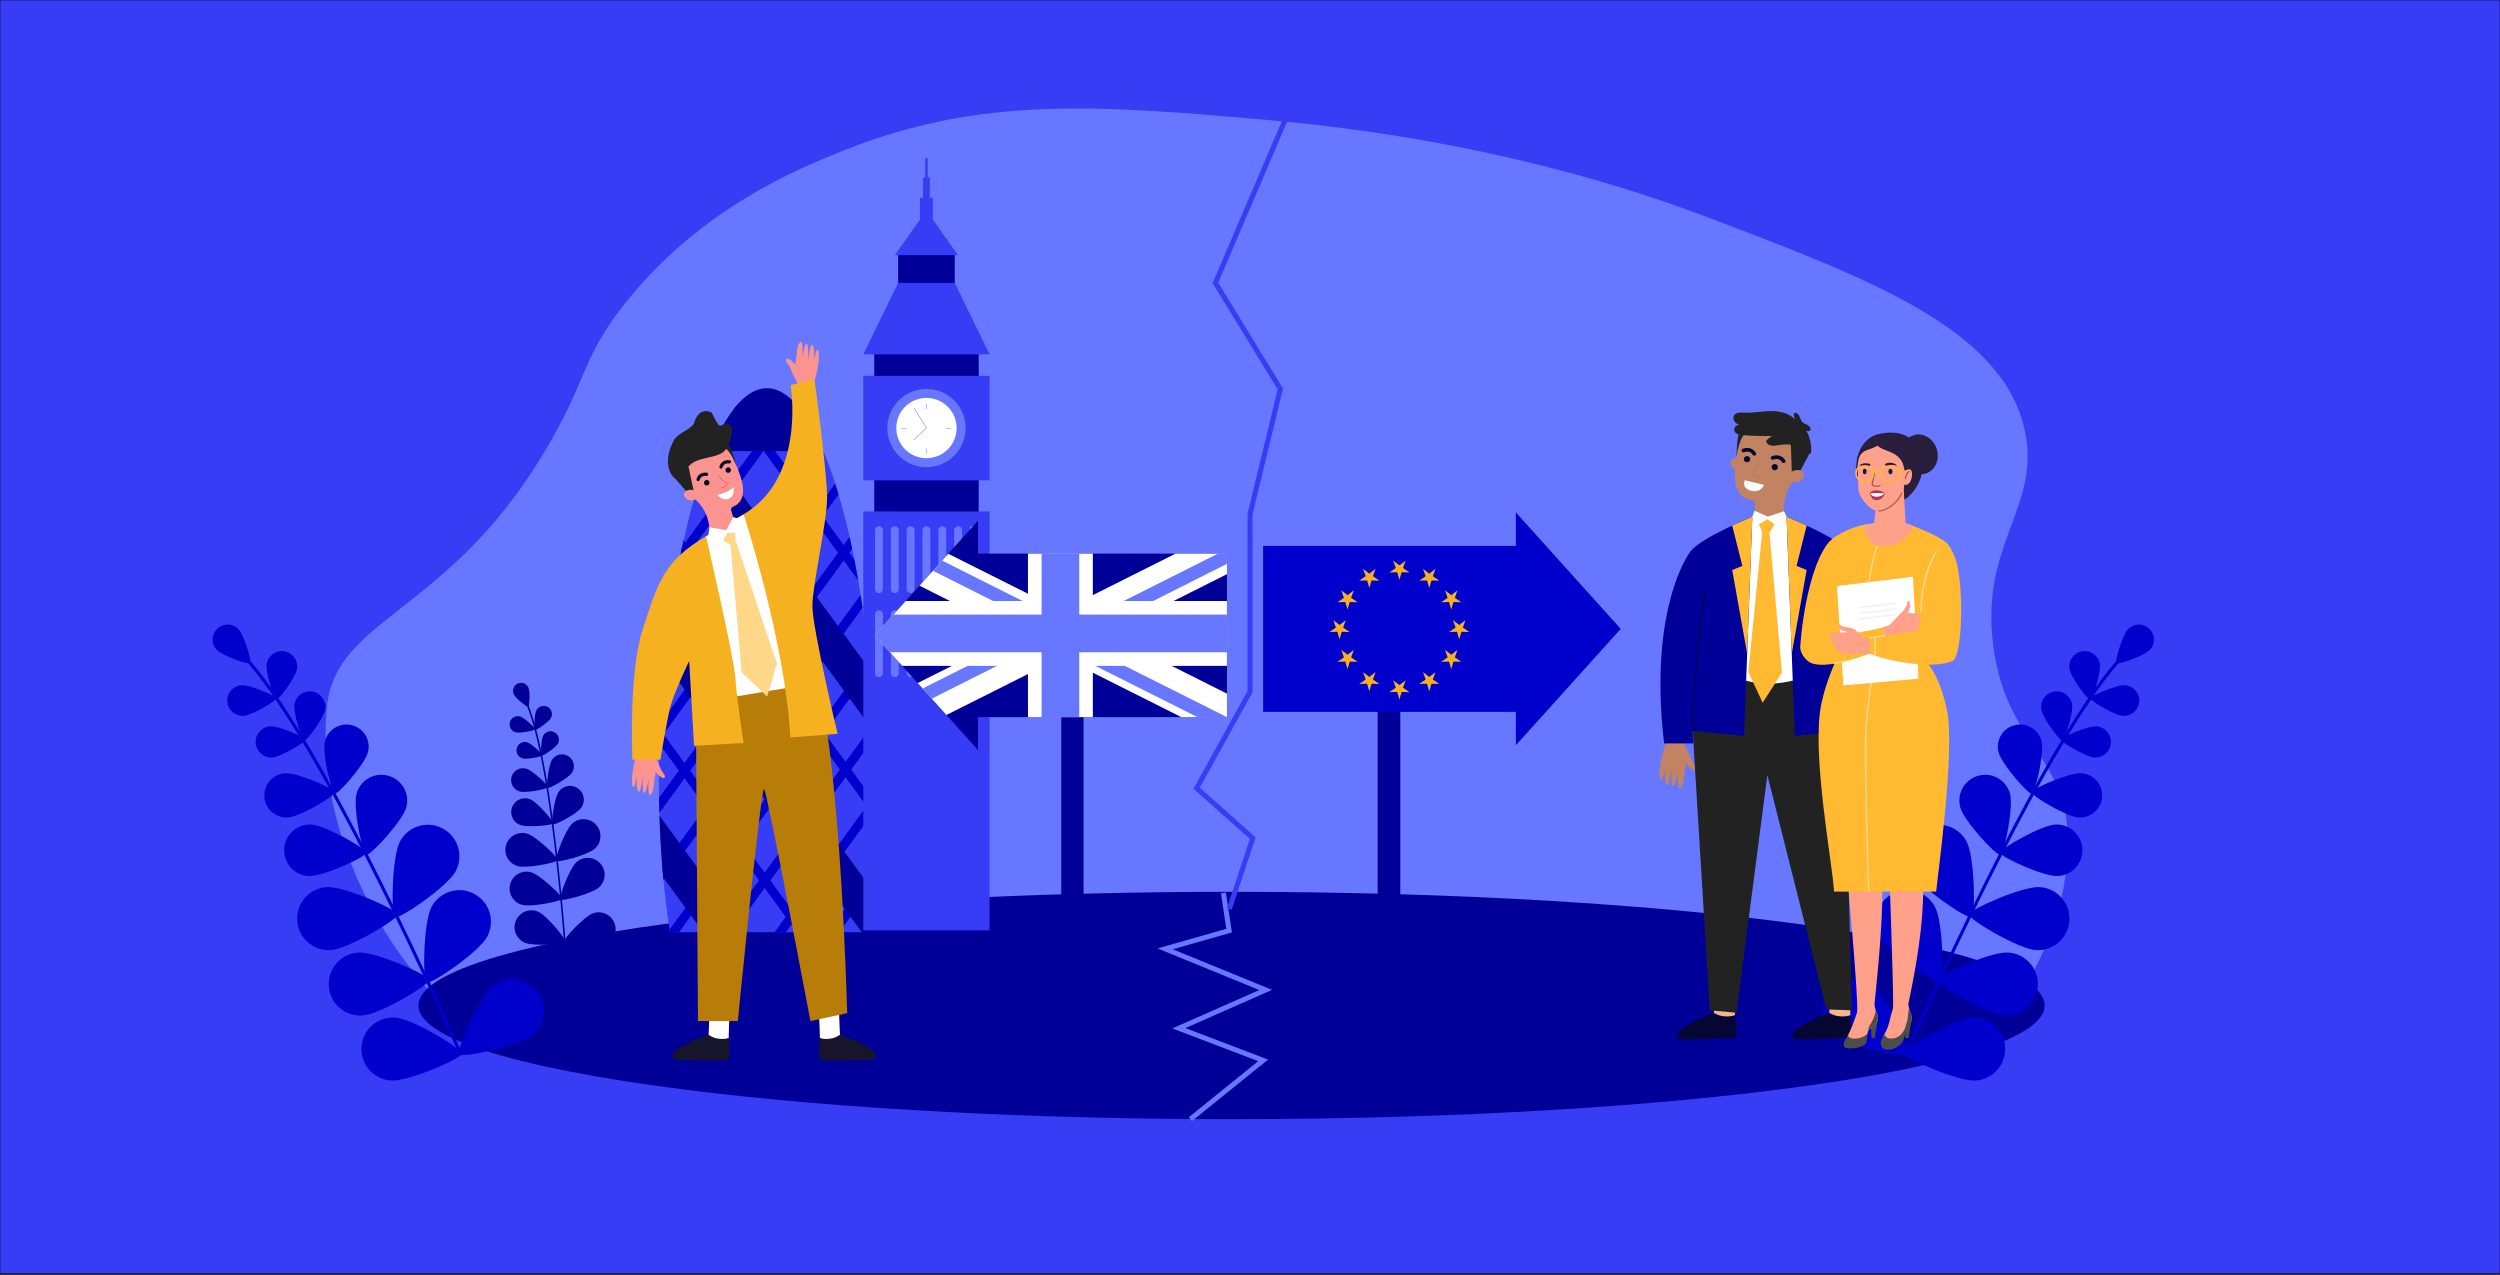 <?xml version="1.0" encoding="utf-8"?>
<!-- Generator: Adobe Illustrator 24.1.0, SVG Export Plug-In . SVG Version: 6.00 Build 0)  -->
<svg version="1.1" xmlns="http://www.w3.org/2000/svg" xmlns:xlink="http://www.w3.org/1999/xlink" x="0px" y="0px"
	 viewBox="0 0 5000 2550.6" style="enable-background:new 0 0 5000 2550.6;" xml:space="preserve">
<rect x="0" y="0" width="5000" height="2550.6" fill="#333333" stroke="none"/>
<style type="text/css">
	.st0{fill:#373CF5;stroke:#000000;stroke-miterlimit:10;}
	.st1{fill:#6877FF;}
	.st2{fill:#000099;}
	.st3{fill:#0000CC;}
	.st4{fill:#373CF5;}
	.st5{fill:#FFFFFF;}
	.st6{fill:none;stroke:#6877FF;stroke-miterlimit:10;}
	.st7{clip-path:url(#SVGID_2_);}
	.st8{fill:#FB9391;}
	.st9{fill:#17152B;}
	.st10{fill:#B77D08;}
	.st11{fill:#F5B120;}
	.st12{fill:#050521;}
	.st13{fill:#222222;}
	.st14{fill:#EA6868;}
	.st15{fill:#FFD788;}
	.st16{fill:none;stroke:#6877FF;stroke-width:10;stroke-miterlimit:10;}
	.st17{fill:#C18361;}
	.st18{fill:#EFB68F;}
	.st19{fill:#060633;}
	.st20{fill:#A88065;}
	.st21{fill:#0A0A0A;}
	.st22{fill:#FFBA31;}
	.st23{fill:#291E3B;}
	.st24{fill:#4D4D4D;}
	.st25{fill:#FFA08A;}
	.st26{fill:#9F95C7;}
	.st27{fill:#F2F2F2;}
	.st28{fill:#A64F4C;}
	.st29{fill:#13182B;}
	.st30{fill:#AD3557;}
	.st31{fill:none;stroke:#373CF5;stroke-width:10;stroke-miterlimit:10;}
	.st32{display:none;}
	.st33{display:inline;}
	.st34{fill:none;stroke:#000000;stroke-width:6;stroke-linejoin:round;stroke-miterlimit:10;}
</style>
<g id="Calque_2">
	<rect class="st0" width="5000" height="2547.5"/>
</g>
<g id="Calque_3">
	<g>
		<path class="st1" d="M3961.9,2112l-215-1.1l-2751-13.6c-179.5-104.8-369.4-396.4-342.1-683c16.9-177.6,238.9-186.1,431.8-505
			c92.3-152.6,74.4-189.4,164.7-302.9c150.2-189,344.4-268.7,438.4-306c272.3-108.1,503.8-90.5,847-60.4
			c446,39.1,755.4,147.7,874.7,192.8c329.9,124.8,596.5,225.6,639.4,429.3c33.3,158.2-99.3,230.7-59.7,452.3
			c31,173.6,139.8,202.5,145.1,353.2C4143.9,1913.6,3962.4,2079.9,3961.9,2112z"/>
		<path class="st2" d="M4089.4,2011c0,125.5-728.1,227.3-1626.3,227.3c-172.3,0-338.2-3.7-494.1-10.7
			c-195.7-8.7-375.2-22.4-530.9-40.1c-366.9-41.7-601.3-105.2-601.3-176.5c0-74.7,257.5-141,655.1-182.4
			c142.9-14.9,304-26.6,477.6-34.3c155.7-6.9,321.5-10.7,493.6-10.7C3361.3,1783.6,4089.4,1885.5,4089.4,2011z"/>
	</g>
	<g>
		<path class="st3" d="M921.9,2110.1c0.2,0,0.4-0.1,0.6-0.2c1.5-0.7,2.2-2.5,1.5-4c-180.1-403-332.9-684.2-430.4-791.9
			c-2.2-2.4-3.7-4.1-4.4-5c-1-1.4-2.9-1.7-4.3-0.8c-1.4,1-1.7,2.9-0.8,4.3c0.8,1.2,2.3,2.9,4.8,5.6
			c97,107.2,249.5,387.8,429.3,790.3C919,2109.7,920.5,2110.4,921.9,2110.1z"/>
		<path class="st3" d="M433.5,1299.8c11.4,12,63.6,30,67,26.8c3.4-3.3-12.1-56.2-23.5-68.2c-11.4-12-30.5-12.5-42.5-1
			C422.5,1268.8,422.1,1287.8,433.5,1299.8z"/>
		<path class="st3" d="M533.4,1328c-2.8,16.7,14.6,70.5,19.4,71.2c4.8,0.8,38.5-44.5,41.3-61.2c2.8-16.7-8.6-32.6-25.3-35.3
			C551.9,1299.9,536.1,1311.2,533.4,1328z"/>
		<path class="st3" d="M487.3,1431.7c16.9-1.1,65.4-30.1,65-34.9c-0.3-4.8-52-27.5-69-26.4c-16.9,1.1-29.8,15.7-28.7,32.6
			C455.8,1419.9,470.4,1432.8,487.3,1431.7z"/>
		<path class="st3" d="M713.1,1587.3c-7.6,27.4,11.6,120.2,19.5,122.4c7.8,2.2,72.3-67.3,79.9-94.7c7.6-27.4-8.4-55.9-35.9-63.5
			C749.2,1543.8,720.8,1559.8,713.1,1587.3z"/>
		<path class="st3" d="M617.6,1752.1c28.5,1.3,114.5-38.4,114.9-46.5c0.4-8.1-81.8-55.3-110.3-56.5c-28.5-1.3-52.6,20.8-53.8,49.2
			C567,1726.8,589.1,1750.9,617.6,1752.1z"/>
		<path class="st3" d="M800.1,1682.7c-16.5,30.7-18.5,146.6-9.7,151.4c8.8,4.7,104.4-60.8,120.9-91.5c16.5-30.7,5-69-25.7-85.5
			C854.9,1640.5,816.6,1652,800.1,1682.7z"/>
		<path class="st3" d="M661.1,1900.2c34.8-2,134.5-61.2,134-71.1c-0.6-9.9-106.6-57-141.4-54.9c-34.8,2-61.4,31.9-59.3,66.7
			C596.4,1875.7,626.3,1902.2,661.1,1900.2z"/>
		<path class="st3" d="M863.2,1813.5c-16.5,30.7-18.5,146.6-9.7,151.4c8.8,4.7,104.4-60.8,120.9-91.5c16.5-30.7,5-69-25.7-85.5
			C918,1771.3,879.7,1782.8,863.2,1813.5z"/>
		<path class="st3" d="M724.2,2031.1c34.8-2,134.5-61.2,134-71.1c-0.6-9.9-106.6-57-141.4-54.9c-34.8,2-61.4,31.9-59.3,66.7
			C659.5,2006.5,689.4,2033.1,724.2,2031.1z"/>
		<path class="st3" d="M985,1972.5c-27,22.1-73,128.5-66.6,136.2c6.3,7.7,119.7-16.5,146.7-38.6c27-22.1,30.9-61.9,8.8-88.8
			C1051.8,1954.3,1012,1950.4,985,1972.5z"/>
		<path class="st3" d="M781.8,2161.1c34.8,2.3,141.1-43.9,141.8-53.8c0.7-9.9-98.6-69.9-133.4-72.2c-34.8-2.3-64.9,24-67.2,58.8
			C720.7,2128.7,747,2158.8,781.8,2161.1z"/>
		<path class="st3" d="M588.9,1408.8c-2.8,17,14.8,71.6,19.7,72.4c4.9,0.8,39.1-45.2,41.9-62.2c2.8-17-8.7-33.1-25.7-35.9
			C607.8,1380.2,591.7,1391.7,588.9,1408.8z"/>
		<path class="st3" d="M544.5,1514.9c17.2-1.1,66.4-30.6,66.1-35.5c-0.3-4.9-52.8-27.9-70.1-26.8c-17.2,1.1-30.3,15.9-29.2,33.1
			C512.4,1503,527.3,1516,544.5,1514.9z"/>
		<path class="st3" d="M649.9,1482.6c-6,23.8,12.7,103.1,19.5,104.8c6.8,1.7,60.6-59.4,66.6-83.2c6-23.8-8.5-47.9-32.2-53.8
			C680,1444.4,655.9,1458.8,649.9,1482.6z"/>
		<path class="st3" d="M575.9,1635c24.5-1.6,94.3-43.4,93.9-50.4c-0.4-7-75.1-39.7-99.5-38.1c-24.5,1.6-43,22.6-41.5,47.1
			C530.3,1617.9,551.4,1636.5,575.9,1635z"/>
	</g>
	<g>
		<path class="st3" d="M3811.2,2110.1c-0.2,0-0.4-0.1-0.6-0.2c-1.5-0.7-2.2-2.5-1.5-4c180.1-403,332.9-684.2,430.4-791.9
			c2.2-2.4,3.7-4.1,4.4-5c1-1.4,2.9-1.7,4.3-0.8c1.4,1,1.7,2.9,0.8,4.3c-0.8,1.2-2.3,2.9-4.8,5.6c-97,107.2-249.5,387.8-429.3,790.3
			C3814.1,2109.7,3812.6,2110.4,3811.2,2110.1z"/>
		<path class="st3" d="M4299.6,1299.8c-11.4,12-63.6,30-67,26.8c-3.4-3.3,12.1-56.2,23.5-68.2c11.4-12,30.5-12.5,42.5-1
			C4310.5,1268.8,4311,1287.8,4299.6,1299.8z"/>
		<path class="st3" d="M4199.7,1328c2.8,16.7-14.6,70.5-19.4,71.2c-4.8,0.8-38.5-44.5-41.3-61.2c-2.8-16.7,8.6-32.6,25.3-35.3
			C4181.2,1299.9,4197,1311.2,4199.7,1328z"/>
		<path class="st3" d="M4245.8,1431.7c-16.9-1.1-65.4-30.1-65-34.9c0.3-4.8,52-27.5,69-26.4c16.9,1.1,29.8,15.7,28.7,32.6
			C4277.3,1419.9,4262.7,1432.8,4245.8,1431.7z"/>
		<path class="st3" d="M4020,1587.3c7.6,27.4-11.6,120.2-19.5,122.4c-7.8,2.2-72.3-67.3-79.9-94.7c-7.6-27.4,8.4-55.9,35.9-63.5
			C3983.9,1543.8,4012.3,1559.8,4020,1587.3z"/>
		<path class="st3" d="M4115.5,1752.1c-28.5,1.3-114.5-38.4-114.9-46.5c-0.4-8.1,81.8-55.3,110.3-56.5s52.6,20.8,53.8,49.2
			C4166,1726.8,4144,1750.9,4115.5,1752.1z"/>
		<path class="st3" d="M3933,1682.7c16.5,30.7,18.5,146.6,9.7,151.4c-8.8,4.7-104.4-60.8-120.9-91.5c-16.5-30.7-5-69,25.7-85.5
			C3878.2,1640.5,3916.5,1652,3933,1682.7z"/>
		<path class="st3" d="M4072,1900.2c-34.8-2-134.5-61.2-134-71.1c0.6-9.9,106.6-57,141.4-54.9c34.8,2,61.4,31.9,59.3,66.7
			C4136.7,1875.7,4106.8,1902.2,4072,1900.2z"/>
		<path class="st3" d="M3869.9,1813.5c16.5,30.7,18.5,146.6,9.7,151.4c-8.8,4.7-104.4-60.8-120.9-91.5c-16.5-30.7-5-69,25.7-85.5
			S3853.4,1782.8,3869.9,1813.5z"/>
		<path class="st3" d="M4008.9,2031.1c-34.8-2-134.5-61.2-134-71.1c0.6-9.9,106.6-57,141.4-54.9c34.8,2,61.4,31.9,59.3,66.7
			C4073.6,2006.5,4043.7,2033.1,4008.9,2031.1z"/>
		<path class="st3" d="M3748.1,1972.5c27,22.1,73,128.5,66.6,136.2c-6.3,7.7-119.7-16.5-146.7-38.6c-27-22.1-30.9-61.9-8.8-88.8
			C3681.3,1954.3,3721.1,1950.4,3748.1,1972.5z"/>
		<path class="st3" d="M3951.3,2161.1c-34.8,2.3-141.1-43.9-141.8-53.8c-0.7-9.9,98.6-69.9,133.4-72.2c34.8-2.3,64.9,24,67.2,58.8
			C4012.4,2128.7,3986.1,2158.8,3951.3,2161.1z"/>
		<path class="st3" d="M4144.2,1408.8c2.8,17-14.8,71.6-19.7,72.4c-4.9,0.8-39.1-45.2-41.9-62.2c-2.8-17,8.7-33.1,25.7-35.9
			C4125.3,1380.2,4141.4,1391.7,4144.2,1408.8z"/>
		<path class="st3" d="M4188.6,1514.9c-17.2-1.1-66.4-30.6-66.1-35.5c0.3-4.9,52.8-27.9,70.1-26.8c17.2,1.1,30.3,15.9,29.2,33.1
			C4220.7,1503,4205.8,1516,4188.6,1514.9z"/>
		<path class="st3" d="M4083.1,1482.6c6,23.8-12.7,103.1-19.5,104.8c-6.8,1.7-60.6-59.4-66.6-83.2c-6-23.8,8.5-47.9,32.2-53.8
			C4053.1,1444.4,4077.2,1458.8,4083.1,1482.6z"/>
		<path class="st3" d="M4157.2,1635c-24.5-1.6-94.3-43.4-93.9-50.4c0.4-7,75.1-39.7,99.5-38.1c24.5,1.6,43,22.6,41.5,47.1
			C4202.8,1617.9,4181.7,1636.5,4157.2,1635z"/>
	</g>
	<g>
		<path class="st2" d="M1129.4,1884.8c0.1,0,0.2,0,0.3,0c0.9-0.1,1.6-0.9,1.5-1.8c-19-235.7-45.9-405-75.9-476.7
			c-0.7-1.6-1.1-2.7-1.3-3.3c-0.2-0.9-1.1-1.4-2-1.1c-0.9,0.2-1.4,1.1-1.1,2c0.2,0.8,0.7,1.9,1.4,3.7
			c29.9,71.4,56.7,240.4,75.7,475.7C1128,1884.1,1128.7,1884.7,1129.4,1884.8z"/>
		<path class="st2" d="M1027.5,1388.4c3.6,8.1,26.7,26.5,29.1,25.5c2.3-1,3.9-30.5,0.3-38.7c-3.6-8.1-13.2-11.7-21.3-8.1
			C1027.5,1370.7,1023.9,1380.3,1027.5,1388.4z"/>
		<path class="st2" d="M1072.9,1420.4c-4.4,8-5.2,38.2-2.9,39.4c2.3,1.3,27.4-15.6,31.8-23.6c4.4-8,1.5-18-6.5-22.4
			C1087.3,1409.6,1077.3,1412.5,1072.9,1420.4z"/>
		<path class="st2" d="M1031.1,1464.6c8.7,2.5,38.4-3.5,39.1-6c0.7-2.5-21.4-23.2-30.1-25.7c-8.7-2.5-17.8,2.6-20.3,11.3
			C1017.3,1453,1022.4,1462.1,1031.1,1464.6z"/>
		<path class="st2" d="M1117.4,1583.5c-8.8,12.5-15.6,62.8-12,65.3c3.6,2.5,48.5-21.1,57.3-33.6c8.8-12.5,5.7-29.7-6.8-38.5
			C1143.4,1568,1126.1,1571,1117.4,1583.5z"/>
		<path class="st2" d="M1039.7,1649.7c14.1,5.7,64.7,1.1,66.3-3c1.6-4-31.4-42.5-45.6-48.2c-14.1-5.7-30.3,1.1-36,15.3
			C1018.7,1627.8,1025.5,1643.9,1039.7,1649.7z"/>
		<path class="st2" d="M1144.3,1647.2c-13.8,12.6-35.5,70.7-31.9,74.7c3.6,3.9,63.6-12.1,77.4-24.6c13.8-12.6,14.9-33.9,2.3-47.8
			C1179.5,1635.6,1158.1,1634.6,1144.3,1647.2z"/>
		<path class="st2" d="M1035.2,1732.2c17.9,5.2,78.9-6.9,80.3-12c1.5-5.1-43.6-47.8-61.6-53c-17.9-5.2-36.7,5.2-41.9,23.1
			C1006.9,1708.3,1017.3,1727,1035.2,1732.2z"/>
		<path class="st2" d="M1152.7,1724.5c-13.8,12.6-35.5,70.7-31.9,74.7c3.6,3.9,63.6-12.1,77.4-24.6c13.8-12.6,14.9-33.9,2.3-47.8
			S1166.6,1712,1152.7,1724.5z"/>
		<path class="st2" d="M1043.7,1809.6c17.9,5.2,78.9-6.9,80.3-12c1.5-5.1-43.6-47.8-61.6-53c-17.9-5.2-36.7,5.2-41.9,23.1
			C1015.4,1785.6,1025.8,1804.4,1043.7,1809.6z"/>
		<path class="st2" d="M1185.9,1826.6c-17.6,6.3-59.8,51.9-58,56.9c1.8,5,63.4,13.1,81,6.7c17.6-6.3,26.7-25.7,20.3-43.3
			C1222.8,1829.3,1203.4,1820.2,1185.9,1826.6z"/>
		<path class="st2" d="M1049.6,1885.5c17.2,7.4,79.1,3.1,81.2-1.8c2.1-4.9-37.3-52.9-54.5-60.3c-17.2-7.4-37,0.5-44.4,17.7
			C1024.5,1858.2,1032.4,1878.1,1049.6,1885.5z"/>
		<path class="st2" d="M1086.5,1471.1c-4.5,8.1-5.3,38.8-3,40.1c2.3,1.3,27.8-15.8,32.3-23.9c4.5-8.1,1.5-18.3-6.6-22.7
			C1101.1,1460.1,1091,1463,1086.5,1471.1z"/>
		<path class="st2" d="M1045.1,1516.8c8.9,2.5,39-3.6,39.7-6.1c0.7-2.5-21.7-23.5-30.6-26.1c-8.9-2.5-18.1,2.6-20.7,11.5
			C1031.1,1505.1,1036.2,1514.3,1045.1,1516.8z"/>
		<path class="st2" d="M1104.2,1519.3c-7.3,10.9-12,54.3-8.9,56.4c3.1,2.1,41.2-19.2,48.5-30.1c7.3-10.9,4.3-25.7-6.7-32.9
			C1126.2,1505.4,1111.4,1508.4,1104.2,1519.3z"/>
		<path class="st2" d="M1039.5,1583c12.6,3.6,55.4-5.1,56.4-8.7c1-3.6-30.8-33.4-43.5-37c-12.6-3.6-25.8,3.8-29.3,16.4
			C1019.6,1566.3,1026.9,1579.5,1039.5,1583z"/>
	</g>
	<g>
		<path class="st4" d="M1750,1558.5c0,10.4-0.1,20.8-0.2,31.1c-0.1,4.7-0.2,9.4-0.3,14.1c-0.1,5.9-0.3,11.8-0.4,17.7
			c-0.1,4.1-0.2,8.1-0.3,12.1c-1.3,38.7-3.6,76.4-6.8,112.9c-0.8,8.9-1.6,17.8-2.5,26.5v0c-0.3,3-0.6,6.1-0.9,9
			c-3,28.4-6.5,55.9-10.6,82.5h-388.1c-0.3-1.7-0.5-3.4-0.8-5.1c-4.7-31.7-8.8-64.8-12-98.9c-0.2-1.9-0.4-3.8-0.6-5.7
			c-0.7-7.3-1.3-14.6-1.9-21.9c-2.7-32.9-4.6-66.8-5.7-101.5v0c-0.1-1.9-0.1-3.8-0.2-5.7c-0.3-9.9-0.6-19.9-0.7-30
			c-0.2-12.3-0.3-24.7-0.3-37.1c0-23.4,0.4-46.9,1.1-70.4c0.1-3.1,0.2-6.2,0.3-9.3c0.2-6.7,0.5-13.5,0.8-20.2
			c0.2-4.2,0.4-8.3,0.6-12.5c1.9-41,4.9-81.7,8.8-121.6c0.2-2.2,0.4-4.5,0.7-6.7c1.2-12.2,2.5-24.3,4-36.3c2.1-18.3,4.4-36.4,7-54.1
			c4.4-31.3,9.4-61.7,14.9-91.1c2-10.8,4.1-21.5,6.3-32c0.7-3.6,1.5-7.1,2.2-10.6c1-4.5,1.9-8.9,2.9-13.3
			c8.1-36.3,17-70.3,26.6-101.6c8.5-27.6,17.5-53.1,27.1-76c0.1-0.3,0.2-0.5,0.3-0.8h225.3c8.3,19.8,16.3,41.6,23.8,65.1
			c2.3,7.1,4.5,14.3,6.7,21.8c7.9,26.6,15.3,55.1,22.1,85.1c1.8,7.8,3.5,15.8,5.2,23.8c1.5,7,2.9,14.1,4.3,21.2v0
			c2.7,13.6,5.3,27.4,7.7,41.5v0c1.7,9.7,3.3,19.5,4.9,29.4c1.4,8.4,2.7,17,3.9,25.6c4.7,32,8.8,65,12.2,98.5
			c0.9,8.4,1.7,16.9,2.5,25.4c0.1,0.6,0.1,1.3,0.2,1.9c3.2,34.7,5.6,69.9,7.3,105.4c0.3,5.7,0.5,11.3,0.8,17
			c0.2,4.1,0.3,8.2,0.5,12.2C1749.5,1503.5,1750,1531,1750,1558.5z"/>
		<path class="st3" d="M1749.5,1603.7c-0.2,10-0.5,20-0.8,29.8l-386.6-529.3c1.7-8.1,3.4-16,5.1-23.9L1749.5,1603.7z"/>
		<path class="st3" d="M1716.3,1160.6l-188.8-258.5l-60.6-83c4-5.2,8-10,12.1-14.3l71.1,97.3l158.5,217v0
			C1711.3,1132.7,1713.9,1146.5,1716.3,1160.6z"/>
		<path class="st3" d="M1526.9,902.1l-171.1,234.2c2-10.8,4.1-21.5,6.3-32c0.7-3.6,1.5-7.1,2.2-10.6l140-191.6H1526.9z"/>
		<path class="st3" d="M1633.7,902.1L1330,1317.8c1.2-12.2,2.5-24.3,4-36.3l277.1-379.4H1633.7z"/>
		<path class="st3" d="M1677,989l-357.8,489.9c0.2-6.7,0.5-13.5,0.8-20.2c0.2-4.2,0.4-8.3,0.6-12.5l349.8-478.9
			C1672.6,974.3,1674.8,981.6,1677,989z"/>
		<path class="st3" d="M1704.3,1097.9l-385.5,527.7c-0.3-9.9-0.6-19.9-0.7-30l381-521.6C1700.9,1081.9,1702.6,1089.8,1704.3,1097.9z
			"/>
		<path class="st3" d="M1725.1,1215.5l-398,545c-0.2-1.9-0.4-3.8-0.6-5.7c-0.7-7.3-1.3-14.6-1.9-21.9l396.5-542.9
			C1722.6,1198.4,1723.9,1206.9,1725.1,1215.5z"/>
		<path class="st3" d="M1740,1341.4l-382.1,523.1h-18.1c-0.3-1.7-0.5-3.4-0.8-5.1l398.3-545.3c0.9,8.4,1.7,16.9,2.5,25.4
			C1739.9,1340.1,1740,1340.7,1740,1341.4z"/>
		<path class="st3" d="M1748.5,1476l-283.8,388.6h-22.6l305.1-417.8c0.3,5.7,0.5,11.3,0.8,17
			C1748.2,1467.8,1748.4,1471.9,1748.5,1476z"/>
		<path class="st3" d="M1749.8,1589.6c-0.1,4.7-0.2,9.4-0.3,14.1c-0.1,5.9-0.3,11.8-0.4,17.7l-177.6,243.1h-22.6L1749.8,1589.6z"/>
		<path class="st3" d="M1742,1746.5c-0.8,8.9-1.6,17.8-2.5,26.5v0c-0.3,3-0.6,6.1-0.9,9l-60.2,82.5h-22.6L1742,1746.5z"/>
		<path class="st3" d="M1616.4,1864.5h-22.6l-274.9-376.4c0.3-9.8,0.6-19.7,1.1-29.5L1616.4,1864.5z"/>
		<g>
			<path class="st2" d="M1748,1463.7l-354.2-484.9c8.5-27.6,17.5-53.1,27.1-76l318.9,436.6C1743.6,1380.3,1746.3,1421.9,1748,1463.7
				z"/>
			<path class="st2" d="M1739.5,1773L1739.5,1773c-3.2,31.6-7,62.1-11.6,91.5h-4.2l-394.4-540c3.2-33.1,7.1-65.5,11.6-97.2
				L1739.5,1773z"/>
			<path class="st2" d="M1489.3,1864.5h-82.6l-80.2-109.7c-3.6-39.8-6.2-81-7.6-123.4L1489.3,1864.5z"/>
		</g>
		<path class="st2" d="M1646.5,902.1h-225.3c14.2-33.9,29.5-62,45.6-83c4-5.2,8-10,12.1-14.3c17.5-18.5,35.9-28.5,54.9-28.5
			C1575.2,776.3,1613.7,823.9,1646.5,902.1z"/>
	</g>
	<g>
		<rect x="1748.5" y="689.6" class="st2" width="208.9" height="823.4"/>
		<rect x="1796.3" y="505.7" class="st2" width="113.2" height="690"/>
		<polygon class="st4" points="1979.1,708.7 1726.6,708.7 1796.3,565.9 1909.5,565.9 		"/>
		<polygon class="st4" points="1916,510.3 1789.8,510.3 1840.2,438.9 1865.6,438.9 		"/>
		<rect x="1840" y="395.6" class="st4" width="25.7" height="65.5"/>
		<rect x="1846.1" y="354.9" class="st4" width="13.5" height="65.5"/>
		<rect x="1850.3" y="316.3" class="st4" width="5.1" height="65.5"/>
		<rect x="1726.6" y="751.7" class="st4" width="252.5" height="208.9"/>
		<rect x="1726.6" y="1022.9" class="st4" width="252.5" height="837.8"/>
		<circle class="st1" cx="1852.9" cy="856.1" r="78.3"/>
		<circle class="st5" cx="1852.9" cy="856.1" r="60.3"/>
		<g>
			<line class="st6" x1="1852.9" y1="807.9" x2="1852.9" y2="818.1"/>
			<line class="st6" x1="1852.9" y1="897.1" x2="1852.9" y2="907.4"/>
		</g>
		<g>
			<line class="st6" x1="1902.7" y1="857.6" x2="1892.4" y2="857.6"/>
			<line class="st6" x1="1813.4" y1="857.6" x2="1803.1" y2="857.6"/>
		</g>
		<line class="st6" x1="1827.3" y1="879.8" x2="1852.9" y2="856.1"/>
		<line class="st6" x1="1828.1" y1="816" x2="1852.9" y2="856.1"/>
		<g>
			<path class="st1" d="M1757.9,1186.2L1757.9,1186.2c-4.3,0-7.9-3.5-7.9-7.9v-118c0-4.3,3.5-7.9,7.9-7.9l0,0c4.3,0,7.9,3.5,7.9,7.9
				v118C1765.8,1182.7,1762.3,1186.2,1757.9,1186.2z"/>
			<path class="st1" d="M1789.6,1186.2L1789.6,1186.2c-4.3,0-7.9-3.5-7.9-7.9v-118c0-4.3,3.5-7.9,7.9-7.9l0,0c4.3,0,7.9,3.5,7.9,7.9
				v118C1797.4,1182.7,1793.9,1186.2,1789.6,1186.2z"/>
			<path class="st1" d="M1821.2,1186.2L1821.2,1186.2c-4.3,0-7.9-3.5-7.9-7.9v-118c0-4.3,3.5-7.9,7.9-7.9l0,0c4.3,0,7.9,3.5,7.9,7.9
				v118C1829.1,1182.7,1825.6,1186.2,1821.2,1186.2z"/>
			<path class="st1" d="M1852.9,1186.2L1852.9,1186.2c-4.3,0-7.9-3.5-7.9-7.9v-118c0-4.3,3.5-7.9,7.9-7.9l0,0c4.3,0,7.9,3.5,7.9,7.9
				v118C1860.8,1182.7,1857.2,1186.2,1852.9,1186.2z"/>
			<path class="st1" d="M1884.6,1186.2L1884.6,1186.2c-4.3,0-7.9-3.5-7.9-7.9v-118c0-4.3,3.5-7.9,7.9-7.9l0,0c4.3,0,7.9,3.5,7.9,7.9
				v118C1892.4,1182.7,1888.9,1186.2,1884.6,1186.2z"/>
			<path class="st1" d="M1916.2,1186.2L1916.2,1186.2c-4.3,0-7.9-3.5-7.9-7.9v-118c0-4.3,3.5-7.9,7.9-7.9l0,0c4.3,0,7.9,3.5,7.9,7.9
				v118C1924.1,1182.7,1920.6,1186.2,1916.2,1186.2z"/>
			<path class="st1" d="M1954.3,1186.2h-12.8c-0.8,0-1.5-0.7-1.5-1.5v-130.8c0-0.8,0.7-1.5,1.5-1.5h12.8c0.8,0,1.5,0.7,1.5,1.5
				v130.8C1955.7,1185.5,1955.1,1186.2,1954.3,1186.2z"/>
		</g>
		<g>
			<path class="st1" d="M1757.9,1354.3L1757.9,1354.3c-4.3,0-7.9-3.5-7.9-7.9v-118c0-4.3,3.5-7.9,7.9-7.9l0,0c4.3,0,7.9,3.5,7.9,7.9
				v118C1765.8,1350.7,1762.3,1354.3,1757.9,1354.3z"/>
			<path class="st1" d="M1789.6,1354.3L1789.6,1354.3c-4.3,0-7.9-3.5-7.9-7.9v-118c0-4.3,3.5-7.9,7.9-7.9l0,0c4.3,0,7.9,3.5,7.9,7.9
				v118C1797.4,1350.7,1793.9,1354.3,1789.6,1354.3z"/>
			<path class="st1" d="M1821.2,1354.3L1821.2,1354.3c-4.3,0-7.9-3.5-7.9-7.9v-118c0-4.3,3.5-7.9,7.9-7.9l0,0c4.3,0,7.9,3.5,7.9,7.9
				v118C1829.1,1350.7,1825.6,1354.3,1821.2,1354.3z"/>
			<path class="st1" d="M1852.9,1354.3L1852.9,1354.3c-4.3,0-7.9-3.5-7.9-7.9v-118c0-4.3,3.5-7.9,7.9-7.9l0,0c4.3,0,7.9,3.5,7.9,7.9
				v118C1860.8,1350.7,1857.2,1354.3,1852.9,1354.3z"/>
			<path class="st1" d="M1884.6,1354.3L1884.6,1354.3c-4.3,0-7.9-3.5-7.9-7.9v-118c0-4.3,3.5-7.9,7.9-7.9l0,0c4.3,0,7.9,3.5,7.9,7.9
				v118C1892.4,1350.7,1888.9,1354.3,1884.6,1354.3z"/>
			<path class="st1" d="M1916.2,1354.3L1916.2,1354.3c-4.3,0-7.9-3.5-7.9-7.9v-118c0-4.3,3.5-7.9,7.9-7.9l0,0c4.3,0,7.9,3.5,7.9,7.9
				v118C1924.1,1350.7,1920.6,1354.3,1916.2,1354.3z"/>
			<path class="st1" d="M1954.3,1354.3h-12.8c-0.8,0-1.5-0.7-1.5-1.5V1222c0-0.8,0.7-1.5,1.5-1.5h12.8c0.8,0,1.5,0.7,1.5,1.5v130.8
				C1955.7,1353.6,1955.1,1354.3,1954.3,1354.3z"/>
		</g>
	</g>
	<g>
		<rect x="2122.5" y="1381.5" class="st2" width="44.6" height="495.2"/>
		<g>
			<defs>
				<polygon id="SVGID_1_" points="2453.9,1434.3 1956,1434.3 1956,1500.1 1749.4,1270.8 1956,1041.4 1956,1107.2 2453.9,1107.2 
									"/>
			</defs>
			<clipPath id="SVGID_2_">
				<use xlink:href="#SVGID_1_"  style="overflow:visible;"/>
			</clipPath>
			<g class="st7">
				<rect x="1735.3" y="1027" class="st2" width="772.2" height="487.6"/>
				<polygon class="st5" points="2507.5,1121.4 2507.5,1074.5 2416.3,1074.5 2185.7,1190.2 2162.3,1202 2158.5,1203.9 
					2123.5,1221.4 2107.9,1229.2 2103.7,1231.3 2083.2,1241.7 2074.3,1246.1 2055.9,1255.3 2031.1,1267.8 1957.9,1304.5 
					1903.6,1331.8 1735.3,1416.3 1735.3,1467.1 1818.9,1467.1 2055.9,1348.1 2083.2,1334.4 2088.4,1331.8 2123.5,1314.2 
					2139.6,1306.1 2142.7,1304.5 2158.5,1296.6 2169,1291.3 2185.7,1282.9 2215.9,1267.8 2292.7,1229.2 2347.1,1202 				"/>
				<polygon class="st5" points="2507.5,1467.1 2507.5,1414.2 2343.4,1331.8 2289,1304.5 2215.9,1267.8 2195.5,1257.6 
					2195.5,1257.6 2185.7,1252.7 2166.1,1242.8 2158.5,1239 2144.2,1231.8 2139,1229.2 2123.5,1221.4 2084.7,1202 2083.2,1201.2 
					2055.9,1187.5 1830.7,1074.5 1735.3,1074.5 1735.3,1119.3 1899.9,1202 1954.2,1229.2 2031.1,1267.8 2046.7,1275.7 
					2055.9,1280.3 2076.1,1290.4 2076.1,1290.4 2083.2,1294 2092,1298.4 2092,1298.4 2092,1298.4 2103.2,1304 2104.2,1304.5 
					2123.5,1314.2 2158.5,1331.8 2158.6,1331.8 2185.7,1345.4 2428,1467.1 				"/>
				<polygon class="st1" points="2164.9,1262 2158.5,1258.8 2148.7,1253.9 2146.4,1252.7 2119.3,1239.1 2103.7,1231.3 
					2099.6,1229.2 2083.2,1221 2055.9,1207.3 2045.2,1202 1791.2,1074.5 1735.3,1074.5 1735.3,1075.9 1986.4,1202 2040.8,1229.2 
					2055.9,1236.8 2074.3,1246.1 2083.2,1250.5 2084.6,1251.3 2089.9,1253.9 2117,1267.5 2119.3,1268.7 2146.4,1282.3 
					2153.1,1285.6 2154,1283.8 2157.6,1276.7 2158.5,1274.9 				"/>
				<polygon class="st1" points="2507.5,1467.1 2507.5,1461.2 2249.7,1331.8 2195.3,1304.5 2185.7,1299.7 2169,1291.3 2158.5,1286 
					2154,1283.8 2148.7,1281.1 2121.6,1267.5 2119.3,1266.4 2092.2,1252.8 2085.6,1249.4 2084.6,1251.3 2083.2,1254.2 
					2081.1,1258.4 2073.7,1273 2083.2,1277.7 2090,1281.1 2092.2,1282.3 2119.3,1295.9 2136.5,1304.5 2139.6,1306.1 2158.5,1315.5 
					2185.7,1329.2 2190.9,1331.8 2460.3,1467.1 				"/>
				<polygon class="st1" points="2507.5,1100.7 2507.5,1074.5 2501,1074.5 2247.4,1202 2193.2,1229.2 2185.7,1233 2166.1,1242.8 
					2158.5,1246.7 2153.1,1249.4 2146.4,1252.7 2119.3,1266.4 2117,1267.5 2090,1281.1 2084.7,1283.8 2085.6,1285.6 2092,1298.4 
					2092,1298.4 2095.1,1304.5 2096.5,1307.4 2102.2,1304.5 2103.2,1304 2119.3,1295.9 2146.4,1282.3 2148.7,1281.1 2157.6,1276.7 
					2158.5,1276.2 2185.7,1262.5 2195.5,1257.6 2195.5,1257.6 2251.9,1229.2 2306.2,1202 				"/>
				<polygon class="st1" points="2154,1251.2 2153.1,1249.4 2144.2,1231.8 2142.9,1229.2 2142.1,1227.7 2139,1229.2 2119.3,1239.1 
					2092.2,1252.8 2089.9,1253.9 2083.2,1257.3 2081.1,1258.4 2055.9,1271 2046.7,1275.7 1989.3,1304.5 1935.1,1331.8 
					1735.3,1432.3 1735.3,1461.8 1993.8,1331.8 2048,1304.5 2055.9,1300.6 2076.1,1290.4 2076.1,1290.4 2083.2,1286.9 
					2085.6,1285.6 2092.2,1282.3 2119.3,1268.7 2121.6,1267.5 2148.7,1253.9 				"/>
				<rect x="2055.9" y="1074.5" class="st5" width="129.8" height="392.6"/>
				<rect x="1735.3" y="1202" class="st5" width="772.2" height="129.8"/>
				<rect x="2083.2" y="1074.5" class="st1" width="75.3" height="392.6"/>
				<rect x="1735.3" y="1229.2" class="st1" width="772.2" height="75.3"/>
			</g>
		</g>
	</g>
	<g>
		<path class="st8" d="M1598.4,772.2c0,0-13.8-24-16.9-33.8c-3.1-9.8-13.3-17-8.6-20.6c4.8-3.6,17.6,11.4,17.6,11.4
			s3.5-20.6,3.6-27.1c0.1-6.5,3.3-18,8-18.3c4.8-0.3,2,30.9,2,30.9s4.9-26,9.2-27.2c4.3-1.2,3,32.8,3,32.8s3.9-28,6.1-29.9
			c2.2-1.9,4.8,0.8,5.8,11.1c1,10.2-0.5,21-0.5,21s4.2-19.5,5.5-21.6c1.3-2.2,4.7-4.2,4.6,11.2c-0.1,15.3-5.6,48.4-15.1,63.9
			L1598.4,772.2z"/>
		<path class="st8" d="M1303.3,1501.1c0,0,13.8,24,16.9,33.8c3.1,9.8,13.3,17,8.6,20.6c-4.8,3.6-17.6-11.4-17.6-11.4
			s-3.5,20.6-3.6,27.1c-0.1,6.5-3.3,18-8,18.3c-4.8,0.3-2-30.9-2-30.9s-4.9,26-9.2,27.2c-4.3,1.2-3-32.8-3-32.8s-3.9,28-6.1,29.9
			c-2.2,1.9-4.8-0.8-5.8-11.1c-1-10.2,0.5-21,0.5-21s-4.2,19.5-5.5,21.6c-1.3,2.2-4.7,4.2-4.6-11.2c0.1-15.3,5.6-48.4,15.1-63.9
			L1303.3,1501.1z"/>
		<path class="st5" d="M1419.5,2009.8c0,0-2,59.9-2.5,60.7c-0.5,0.8,4,8.6,4,8.6l18.7,4.3l17.6-7.1c0,0,1.2-55.7,3.4-64.4
			C1462.8,2003.2,1419.5,2009.8,1419.5,2009.8z"/>
		<path class="st9" d="M1457.2,2076.3c0,0-22.1,6.6-40.1-6.9c0,0-73.8,23.7-72.5,44.4c0,0-3.4,6,28.1,6.2
			c31.5,0.2,80.3,1.1,81.6,0.5C1455.6,2119.8,1461.6,2123.4,1457.2,2076.3z"/>
		<path class="st5" d="M1677.6,2009.8c0,0,2,59.9,2.5,60.7c0.5,0.8-4,8.6-4,8.6l-18.7,4.3l-17.6-7.1c0,0-1.2-55.7-3.4-64.4
			C1634.2,2003.2,1677.6,2009.8,1677.6,2009.8z"/>
		<path class="st9" d="M1639.8,2076.3c0,0,22.1,6.6,40.1-6.9c0,0,73.8,23.7,72.5,44.4c0,0,3.4,6-28.1,6.2
			c-31.5,0.2-80.3,1.1-81.6,0.5C1641.4,2119.8,1635.5,2123.4,1639.8,2076.3z"/>
		<polygon class="st5" points="1487.2,1028.5 1411.9,1072.5 1401.6,1124.1 1459.9,1409.7 1587,1390.3 1538.2,1100.4 		"/>
		<path class="st10" d="M1636.3,1365.3c0,0,41.7,140,58.2,661l-73.7,15.8c0,0-86.3-458.2-92.6-463.9c-6.3-5.7-52.5,463.9-52.5,463.9
			h-79.8l-4.2-635.6L1636.3,1365.3z"/>
		<path class="st11" d="M1487.2,1028.5c0,0,83,254.1,93.5,446.3l94.5-7.1c0,0-50.4-211.8-50.4-255.2c0-43.4,29.4-167.9,29.4-217.3
			S1629,758.4,1629,758.4l-47.8,11.6C1581.2,770,1612.9,955.2,1487.2,1028.5z"/>
		<path class="st11" d="M1411.9,1072.5c0,0,56,240.3,58.8,283.3c2.8,43,16.5,130.1,16.5,130.1l-99.1,5.7l-9.8-169.7
			c0,0-30.8,64.7-37.8,92.5c-7,27.8-19.6,104.9-19.6,104.9h-56c0,0-8.4-172.3,21-261.9C1315.3,1167.7,1326.1,1123.1,1411.9,1072.5z"
			/>
		<path class="st8" d="M1465.9,914.5L1465.9,914.5c-0.3-0.7-0.5-1.4-0.8-2.1c-11.2-32-47.2-48.3-78.9-34.8
			c-26.4,11.2-41,40.5-34.1,68.4c2.6,10.3,7.6,19.3,14.4,26.4c9.7,11.2,18.1,20.8,26.2,28.4c13.3,12.5,22,29.2,25,47.3l2.4,14.2
			c40.6,6.3,50.3-16.1,50.3-16.1l-8-24.8c-1-3.2,0.6-6.7,3.7-8c0,0,0,0,0.1,0C1507.7,995.5,1472.6,933.6,1465.9,914.5z"/>
		<path class="st12" d="M1418.7,963.7c-1-2.9-4.1-4.4-7-3.4c-2.9,1-4.4,4.1-3.4,7c1,2.9,4.1,4.4,7,3.4
			C1418.2,969.7,1419.7,966.6,1418.7,963.7z"/>
		<path class="st12" d="M1461.6,938.4c-1-2.9-4.1-4.4-7-3.4c-2.9,1-4.4,4.1-3.4,7c1,2.9,4.1,4.4,7,3.4
			C1461.1,944.4,1462.6,941.3,1461.6,938.4z"/>
		<path class="st12" d="M1397.3,962.1c-0.5,0.2-1.1,0.2-1.7,0.1c-1.7-0.4-2.9-2.1-2.5-3.8c1.1-5.2,6.7-14.7,20.4-13
			c1.8,0.2,3,1.8,2.8,3.6c-0.2,1.8-1.8,3-3.6,2.8c-11.2-1.4-13.2,7.5-13.3,7.9C1399.2,960.9,1398.4,961.8,1397.3,962.1z"/>
		<path class="st12" d="M1443.1,937.1c-0.5,0.2-1.1,0.2-1.7,0.1c-1.7-0.4-2.9-2.1-2.5-3.8c1.1-5.2,6.7-14.7,20.4-13
			c1.8,0.2,3,1.8,2.8,3.6c-0.2,1.8-1.8,3-3.6,2.8c-11.2-1.4-13.2,7.5-13.3,7.9C1445,935.8,1444.1,936.7,1443.1,937.1z"/>
		<polygon class="st13" points="1350.1,956.8 1378.4,989.2 1387.8,983.7 1376.9,932.9 		"/>
		<path class="st8" d="M1388.9,981.9c-1.5-1.5-3.6-2.3-5.7-2.4c-4.4-0.2-11.8,0.5-14.8,6.8c-4.5,9.2,15.6,22.6,26.1,8.8
			C1394.5,995,1397.1,989.8,1388.9,981.9z"/>
		<path class="st14" d="M1451.9,973.2c-4.1,4.2-9.5,3-9.6,3c-0.5-0.1-0.8-0.6-0.7-1.1c0.1-0.5,0.6-0.8,1.1-0.7
			c0.3,0.1,6.2,1.3,9.6-5c0.5-1,0.8-1.8,0.6-2.2c-0.2-0.6-1.2-1.2-2.6-1.9c-3.2-1.7-8.7-4.6-13.3-13.8c-0.2-0.5,0-1,0.4-1.3
			c0.5-0.2,1,0,1.3,0.4c4.3,8.6,9.2,11.2,12.5,12.9c1.8,0.9,3.1,1.7,3.6,3.1c0.3,1,0.1,2.1-0.8,3.7
			C1453.4,971.5,1452.7,972.4,1451.9,973.2z"/>
		<path class="st5" d="M1434.3,990c0,0,22.1-4.8,33.3-15.7c0,0,2.4,17.4-9.5,23C1446.3,1002.9,1434.3,990,1434.3,990z"/>
		<path class="st13" d="M1449.4,896c0,0,10,2.8,23.7,35.9c0,0-10.4-38.6-16.1-41.3C1451.4,887.9,1449.4,896,1449.4,896z"/>
		<path class="st13" d="M1387.5,847.6c-0.1,0.2-0.2,0.5-0.3,0.7c-11,13.6-31.9,17.8-40.1,33.3c-25.4,48.4-1.5,77.6,8.4,77.5
			c11.1-0.1,15.9-19.8,22-26.7c13.2-14.8,35.6-15.4,54.5-21.3c4.8-1.5,9.5-3.4,13.6-6.3c12.2-8.9,15.8-25,18.1-40.1
			c0.5-3.1,0.3-6.2-0.5-9.2l0,0c-1.8-7.2-10.1-10.4-16.4-6.6c-3.8,2.3-7.6,3.4-9.7,0.8c-4.8-5.9-12-20.9-13.4-23.9
			c-0.2-0.3-0.4-0.6-0.7-0.8C1419.3,823.1,1397.5,812.9,1387.5,847.6z"/>
		<polygon class="st15" points="1470.4,1063.7 1470.4,1084.6 1459.5,1089.7 1443.8,1079.2 1453.6,1063.7 		"/>
		<polygon class="st5" points="1416.7,1069.7 1418.9,1054.6 1452.7,1060.2 1466.7,1034.3 1474,1036.3 1477.8,1066.2 1455.2,1065.7 
			1443.8,1083.7 		"/>
		<polygon class="st15" points="1472.2,1083.7 1553.8,1327 1534.2,1393.1 1483.1,1344 1460.7,1085.3 		"/>
	</g>
	<polyline class="st16" points="2446.8,1785.8 2458.2,1861.2 2330.3,1897.7 2531.3,1979.9 2357.7,2056.5 2526.3,2120.7 
		2380.8,2238.3 	"/>
	<g>
		<path class="st17" d="M3364.3,1481.3c0,0,15,26.1,18.3,36.7c3.3,10.6,14.6,18.5,9.2,22.3c-5.3,3.8-19.5-12.5-19.5-12.5
			s-4.2,22.1-4.5,29.1c-0.2,7-3.9,19.4-9.2,19.6c-5.3,0.2-1.8-33.2-1.8-33.2s-5.8,27.9-10.7,29.1c-4.8,1.2-2.8-35.3-2.8-35.3
			s-4.7,30-7.2,32.1c-2.5,2-5.3-1-6.3-12c-1-11,0.9-22.5,0.9-22.5s-5,20.9-6.5,23.2c-1.5,2.3-5.3,4.4-5-12.1
			c0.3-16.5,7-52,17.8-68.5L3364.3,1481.3z"/>
		<path class="st18" d="M3427.3,1965.6c0,0,0.9,60.3,0.4,61.2c-0.5,0.9,4.6,8.4,4.6,8.4l19.7,3.4l18-8c0,0-1.6-56,0.3-64.9
			C3472.1,1956.8,3427.3,1965.6,3427.3,1965.6z"/>
		<path class="st19" d="M3469.9,2030.6c0,0-22.7,7.7-42.1-5c0,0-75.6,27.4-73.3,48.2c0,0-3.2,6.2,29.5,4.9c32.7-1.3,83.6-2.7,85-3.5
			C3470.4,2074.3,3476.8,2077.7,3469.9,2030.6z"/>
		<path class="st18" d="M3658.1,1965.6c0,0,0.9,60.3,0.4,61.2c-0.5,0.9,4.6,8.4,4.6,8.4l19.7,3.4l18-8c0,0-1.6-56,0.3-64.9
			C3702.9,1956.8,3658.1,1965.6,3658.1,1965.6z"/>
		<path class="st19" d="M3700.7,2030.6c0,0-22.7,7.7-42.1-5c0,0-75.6,27.4-73.3,48.2c0,0-3.2,6.2,29.5,4.9c32.7-1.3,83.6-2.7,85-3.5
			C3701.2,2074.3,3707.7,2077.7,3700.7,2030.6z"/>
		<polygon class="st13" points="3687,1389.8 3703.9,2020.6 3652.8,2018.8 3534.7,1550.1 3473,2025.5 3419.5,2020.6 3380.9,1387.8 
			3463,1327.1 		"/>
		<path class="st17" d="M3475.8,923c0,0-4.8-8.6-9.5-5.7c-12,7.4-1.8,19.2,5.4,22.3L3475.8,923z"/>
		<path class="st17" d="M3476.1,892.9L3476.1,892.9c0.1-0.8,0.2-1.7,0.2-2.5c3.6-37.9,39.6-65.5,79.2-59.5c33,5,57.7,32.9,57.8,65.2
			c0,12-3.2,23.1-8.8,32.7c-7.8,14.9-14.6,27.6-21.5,38.1c-11.5,17.3-16.5,37.9-14.9,58.3l1.3,16.1c-44,17.9-61.3-3.9-61.3-3.9
			l2-29.2c0.3-3.8-2.6-7.1-6.5-7.7c0,0,0,0-0.1,0C3451.8,992.6,3474,915.5,3476.1,892.9z"/>
		<path class="st19" d="M3543.2,933.7c0.3-3.4,3.4-5.9,6.9-5.6c3.5,0.3,6.1,3.3,5.8,6.7s-3.4,5.9-6.9,5.6
			C3545.5,940.1,3542.9,937.1,3543.2,933.7z"/>
		<path class="st19" d="M3487.7,917.8c0.3-3.4,3.4-5.9,6.9-5.6c3.5,0.3,6.1,3.3,5.8,6.7c-0.3,3.4-3.4,5.9-6.9,5.6
			C3490,924.2,3487.4,921.2,3487.7,917.8z"/>
		<path class="st19" d="M3566.9,926.1c0.7,0.1,1.3,0,2-0.3c1.9-0.9,2.6-3,1.7-4.8c-2.7-5.4-11.8-14.2-26.7-8.6
			c-1.9,0.7-2.9,2.8-2.1,4.7c0.8,1.9,2.9,2.8,4.9,2.1c12.2-4.6,17,4.6,17.2,5C3564.5,925.3,3565.7,926,3566.9,926.1z"/>
		<path class="st19" d="M3508.2,911.3c0.7,0.1,1.3,0,2-0.3c1.9-0.9,2.6-3,1.7-4.8c-2.7-5.4-11.8-14.2-26.6-8.6
			c-1.9,0.7-2.9,2.8-2.1,4.7c0.8,1.9,2.9,2.8,4.8,2.1c12.2-4.6,17,4.6,17.2,5C3505.8,910.4,3506.9,911.2,3508.2,911.3z"/>
		<polygon class="st13" points="3618.7,907.4 3596,950.5 3583.8,947 3581.7,888.7 		"/>
		<path class="st17" d="M3582,945.4c1.3-2,3.4-3.5,5.8-4.2c4.9-1.4,13.4-2.7,18.6,3.3c7.6,8.8-11.3,28.9-27,16.7
			C3579.4,961.2,3575,956.2,3582,945.4z"/>
		<path class="st20" d="M3508.5,953.1c5.8,3.4,11.6,0.7,11.6,0.7c0.5-0.3,0.8-0.9,0.5-1.4c-0.3-0.5-0.9-0.7-1.5-0.5
			c-0.3,0.1-6.6,3.1-12.2-2.8c-0.9-1-1.4-1.7-1.3-2.2c0-0.7,1-1.6,2.4-2.8c3.2-2.8,8.5-7.4,11.1-18.6c0.1-0.6-0.2-1.2-0.8-1.3
			c-0.6-0.1-1.2,0.2-1.3,0.8c-2.4,10.6-7.2,14.8-10.4,17.5c-1.7,1.5-3.1,2.7-3.2,4.3c-0.1,1.2,0.5,2.3,1.9,3.8
			C3506.3,951.6,3507.4,952.5,3508.5,953.1z"/>
		<path class="st13" d="M3489.5,868.2c0,0-10.4,5.8-16.6,45.7c0,0,0.9-45,6.5-49.4C3485,860,3489.5,868.2,3489.5,868.2z"/>
		<path class="st5" d="M3573.1,1033.3h-68.4l-26.5,110.7v212.5c0,0,62.8,29.4,145.5-9l-24.1-248.6L3573.1,1033.3z"/>
		<path class="st17" d="M3709.7,1473.6c0,0-12.2,21.2-14.9,29.8c-2.7,8.6-11.8,15-7.5,18.1c4.3,3.1,15.8-10.2,15.8-10.2
			s3.4,18,3.6,23.6c0.2,5.7,3.2,15.7,7.5,15.9c4.3,0.2,1.4-27,1.4-27s4.7,22.7,8.7,23.7c3.9,1,2.3-28.7,2.3-28.7s3.8,24.4,5.9,26.1
			c2,1.7,4.3-0.8,5.1-9.7c0.8-9-0.7-18.3-0.7-18.3s4,17,5.2,18.8c1.2,1.9,4.3,3.6,4.1-9.8c-0.2-13.4-5.7-42.3-14.5-55.6
			L3709.7,1473.6z"/>
		<path class="st2" d="M3573.1,1033.3c0,0,103.2,42.2,123.5,69.3c20.3,27.1,81.1,144.6,53,384.2H3694l-1.4-24.9l-102.9,9.8
			L3573.1,1033.3z"/>
		<path class="st2" d="M3504.7,1033.3c0,0-103.2,42.2-123.5,69.3c-20.3,27.1-81.1,144.6-53,384.2h58.2l-1.2-24.9l102.9,9.8
			L3504.7,1033.3z"/>
		<path class="st21" d="M3692.4,1463.6c-0.3,0-0.6-0.3-0.6-0.6c-0.1-2-13.3-197.8-41-282.6c-0.1-0.3,0.1-0.7,0.4-0.8
			c0.3-0.1,0.7,0.1,0.8,0.4c27.8,85,40.9,281,41.1,282.9C3693,1463.3,3692.7,1463.6,3692.4,1463.6
			C3692.4,1463.6,3692.4,1463.6,3692.4,1463.6z"/>
		<path class="st21" d="M3385.2,1461.2C3385.2,1461.2,3385.2,1461.2,3385.2,1461.2c-0.4,0-0.6-0.3-0.6-0.7
			c0.1-2.3,9.2-230.2,27.6-280.6c0.1-0.3,0.5-0.5,0.8-0.4c0.3,0.1,0.5,0.5,0.4,0.8c-18.3,50.2-27.5,277.9-27.6,280.2
			C3385.8,1461,3385.5,1461.2,3385.2,1461.2z"/>
		<polygon class="st22" points="3550.9,1045.7 3538.9,1065.5 3563.9,1345.2 3525.3,1405.5 3496.6,1343.7 3524.4,1063.8 3515.6,1044 
			3539.2,1035.6 		"/>
		<polygon class="st5" points="3573.1,1033.3 3568,1022.4 3535.8,1033.3 3509.2,1021.5 3504.7,1033.3 3510.3,1053.6 3534.6,1038.4 
			3558.3,1055.1 		"/>
		<path class="st13" d="M3595.4,827.9c-2-1.9-5.6-3.5-7.2-1.3c-0.7,0.9-0.7,2.1-0.6,3.2c0.2,3.2,1,6.3,2.3,9.2
			c-11.5-13.1-30.8-17.1-48.5-16.9c-17.8,0.3-35.4,4-53.2,3.2c-7-0.3-15.5-0.8-19.6,4.7c-2.9,3.8-2.2,9.5,0.7,13.3
			c2.9,3.8,7.6,6.1,12.3,7.2c-3.7-1.5-8.3-0.5-10.9,2.4c-2.6,2.9-3.1,7.4-1.1,10.7c3,5.1,10,6.2,16.1,6.7c19.3,1.5,38.7,2.1,58,1.6
			c-2.8,2.2-5.6,4.4-8.4,6.6c-1,0.7-2,1.5-2.4,2.7c-0.6,1.5-0.1,3.3,0.8,4.7c2.4,3.6,6.9,5.3,11.3,5.6c4.4,0.3,8.7-0.7,13-1.4
			c6.3-1,12.7-1.4,19.1-1.3c1.3,0,2.7,0.1,3.9,0.6c1.6,0.7,2.7,2.2,3.8,3.5c6.8,7.9,17.6,11.3,27.8,14.3c3.2,0.9,7.4,1.5,9.1-1.2
			c0.7-1,0.8-2.3,0.8-3.6c0.5-14.8-3.2-29.7-10.7-42.7c1.9,3.3,6.6,4.1,8.7,0.3c2.7-4.9-3.7-9-7.3-11c-3.3-1.9-6.4-2.2-8.9-5.3
			C3600.5,838.8,3600.1,832.6,3595.4,827.9z"/>
		<polygon class="st22" points="3613.3,1051.1 3593.1,1131.8 3613.3,1140 3583.5,1307.3 3573.1,1033.3 		"/>
		<polygon class="st22" points="3464.4,1051.1 3484.7,1131.8 3464.4,1140 3494.3,1307.3 3504.7,1033.3 		"/>
		<path class="st5" d="M3527.9,969.8l-38.4-9.4c0,0-7.4,15.7,12.4,21C3521.7,986.7,3527.9,969.8,3527.9,969.8z"/>
	</g>
	<g>
		<g>
			<g>
				
					<ellipse transform="matrix(0.951 -0.308 0.308 0.951 -92.864 1228.184)" class="st23" cx="3841" cy="908" rx="35.5" ry="40.2"/>
			</g>
		</g>
		<g>
			<g>
				<path class="st23" d="M3844.5,939.8c-2.8,34.9-33.8,69.1-64,69.1s-68.2-35.8-68.2-70.8s16.6-64.2,46.2-70.3
					C3827.6,853.3,3847.5,902.9,3844.5,939.8z"/>
			</g>
		</g>
		<g>
			<g>
				<path class="st24" d="M3749.8,2075.8c1.1-9.9,6.1-37.6,6-37.3l-14.5,7l1.8,30.7L3749.8,2075.8z"/>
			</g>
		</g>
		<g>
			<g>
				<path class="st25" d="M3691.3,1715c0,0,27.4,294.1,22.7,309.8c-4.4,14.7-11.7,33.4-18,46c-2.6,5.1-6,22.6-6,22.6
					c11.9,3.7,29.5,2.3,39.5-5.3c4.4-3.3,3.1-21.4,8.2-27.8c5.1-6.4,18.4-16.5,18.2-23c-0.3-10.9-6.7-18.7-6.9-28.9
					c-0.1-3.6,13.3-116.4,15.5-203.6c1.4-55.7-8-101-8-101L3691.3,1715z"/>
			</g>
		</g>
		<g>
			<g>
				<path class="st24" d="M3696,2070.8c2.3,9.8,26.7,8.6,38.6-3.1c0,7.2-0.9,18.3-3.7,20.4c-9.9,7.6-27.9,10.9-39.8,7.2
					c-4.3-1.3-5.1-7.2-2.2-13C3690.4,2079.6,3693.4,2075.9,3696,2070.8z"/>
			</g>
		</g>
		<g>
			<g>
				<g>
					<path class="st24" d="M3738.7,2052.6c5-8.7,13.2-23,12.4-33.8c5.5,14.9,4.8,17.9,4.8,18.5c0.2,6.5-13.1,16.6-18.2,23
						c-0.9,1.1-2,4.4-2.7,6C3735.1,2062.8,3737.4,2054.8,3738.7,2052.6z"/>
				</g>
			</g>
		</g>
		<g>
			<g>
				<path class="st24" d="M3817.4,2075.8c1.1-9.9,6.1-37.6,6-37.3l-14.5,7l1.8,30.7L3817.4,2075.8z"/>
			</g>
		</g>
		<g>
			<g>
				<path class="st25" d="M3777.3,1705.3c0,0,10.6,289.3,8.8,309.9c-0.3,3.7-3.8,13.1-4.3,15.5c-4.6,22.6-8.1,29.4-14.6,40
					c-2.5,4,11,31,42.9-6.9c8.3-20.8,13.7-20.1,13.5-26.6c-0.3-10.9-6.7-18.7-6.9-28.9c-0.1-3.1,21.5-93.5,27.6-178.3
					c5.5-76,1.5-147.5,1.5-147.5L3777.3,1705.3z"/>
			</g>
		</g>
		<g>
			<g>
				<path class="st24" d="M3769.1,2067.9c0.2,3.4,3.4,8,9.3,8.9c15.3,2.2,27.4-7.5,32.2-22.2c1.4-4.2,2.7-8.7,3.7-12.5
					c1.8-8.9,2.5-20.6,3.7-26.3c1.9,7,5.5,13.4,5.8,21.5c0.1,2.5,0.4,5-3,9.4c-9.8,11.2-12.1,32.6-16.7,38.5
					c-9.5,12-26.7,17.5-37.9,12c-2.3-1.1-4.4-7.6-4.8-10.7C3760.6,2081.3,3765.1,2075.2,3769.1,2067.9z"/>
			</g>
		</g>
		<g>
			<g>
				<path class="st22" d="M3668.1,1783.2c-2.5-53-46.2-278.9-25.3-376.3c10.9-50.9,32.1-92,32.1-92c-42.6-72.3-38.1-146.5-10.6-237
					c40.5-29.5,80.1-30.6,80.1-30.6l36.7-10.9c0,0,70.1,20.5,108.1,46.1c10.5,102.9-42.2,236-42.2,236s29.6,20.5,46.7,100.5
					c17.4,81.7-20,342.9-21.3,364.2H3668.1z"/>
			</g>
		</g>
		<g>
			<g>
				<path class="st15" d="M3737.3,1783.2c-0.8,0-1.5-0.6-1.5-1.5c-0.1-2.7-9.5-273.1-4.8-331.4c4.6-57.4,12.5-103.4,13.3-107.6
					c-0.9-3.8-9.7-41.1-11.7-92.2c-2-49.6,2.1-122.8,32.7-189.9c0.3-0.8,1.2-1.1,2-0.7c0.8,0.3,1.1,1.2,0.7,2
					c-58.2,127.4-21.1,278.9-20.7,280.4c0.1,0.2,0.1,0.4,0,0.6c-0.1,0.5-8.5,47.9-13.3,107.6c-4.6,58.1,4.8,328.3,4.8,331
					C3738.8,1782.4,3738.2,1783.1,3737.3,1783.2C3737.3,1783.2,3737.3,1783.2,3737.3,1783.2z"/>
			</g>
		</g>
		<g>
			<g>
				<path class="st26" d="M3855.6,1320.5h-172.5c-1.1,0-1.9-0.9-1.9-1.9c0-1.1,0.9-1.9,1.9-1.9h172.5c1.1,0,1.9,0.9,1.9,1.9
					C3857.6,1319.6,3856.7,1320.5,3855.6,1320.5z"/>
			</g>
		</g>
		<g>
			<g>
				<g>
					<polygon class="st5" points="3836.9,1357.3 3686.7,1370.8 3674,1172.1 3825.9,1153.5 					"/>
				</g>
			</g>
			<g>
				<g>
					<g>
						<path class="st27" d="M3716.7,1217.1c-0.8,0-1.4-0.6-1.5-1.3c-0.1-0.8,0.5-1.6,1.3-1.7l73.5-9c0.9-0.1,1.6,0.5,1.7,1.3
							c0.1,0.8-0.5,1.6-1.3,1.7l-73.5,9C3716.8,1217.1,3716.7,1217.1,3716.7,1217.1z"/>
					</g>
				</g>
				<g>
					<g>
						<path class="st27" d="M3718.8,1228.4c-0.8,0-1.4-0.6-1.5-1.3c-0.1-0.8,0.5-1.6,1.3-1.7l73.5-9c0.9-0.1,1.6,0.5,1.7,1.3
							c0.1,0.8-0.5,1.6-1.3,1.7l-73.5,9C3718.9,1228.3,3718.8,1228.4,3718.8,1228.4z"/>
					</g>
				</g>
				<g>
					<g>
						<path class="st27" d="M3719.4,1239.4c-0.8,0-1.4-0.6-1.5-1.3c-0.1-0.8,0.5-1.6,1.3-1.7l73.5-9c0.8-0.1,1.6,0.5,1.7,1.3
							c0.1,0.8-0.5,1.6-1.3,1.7l-73.5,9C3719.5,1239.4,3719.5,1239.4,3719.4,1239.4z"/>
					</g>
				</g>
			</g>
		</g>
		<g>
			<g>
				<path class="st22" d="M3664.3,1077.8c-38.6,33.7-59,145.6-63.9,215.4c-0.9,12.7,11.4,28.1,20.7,32.3
					c41.1,18.7,153.3-32.8,153.3-32.8c-3-15.7-7.1-31.6-8.7-37.6c0,0-39.3,9.9-84.8,14.4c-6.5-45.2-31.5-88.2-31.5-88.2l0.4-7.7
					L3664.3,1077.8z"/>
			</g>
		</g>
		<g>
			<g>
				<path class="st15" d="M3841.7,1225.2C3841.6,1225.2,3841.6,1225.2,3841.7,1225.2c-0.9,0-1.5-0.7-1.5-1.6
					c0.7-21.1,2.5-38.2,5.3-50.8c6.8-31,16.8-57.8,26.9-71.7c0.5-0.7,1.4-0.8,2.1-0.3c0.7,0.5,0.8,1.4,0.3,2.1
					c-9.8,13.6-19.7,39.9-26.3,70.5c-2.7,12.5-4.5,29.4-5.2,50.3C3843.1,1224.5,3842.5,1225.2,3841.7,1225.2z"/>
			</g>
		</g>
		<g>
			<g>
				<polygon class="st25" points="3811.8,1059.2 3747,1059.2 3753.1,1000.1 3807.2,972.8 				"/>
			</g>
		</g>
		<g>
			<g>
				<path class="st25" d="M3810.5,949.7c0,17.5-3.4,33.6-12.9,47.2c-9.6,13.7-28.2,25.1-39.6,25.1c-12.7-0.1-25.9-11.4-36-28
					c-7.9-12.9-4.6-30.3-6.4-45.6c-4.2-36.6,15-69.9,40.7-70C3806.2,878.3,3810.5,914.5,3810.5,949.7z"/>
			</g>
		</g>
		<g>
			<g>
				<path class="st28" d="M3758.1,1023c0,0-0.1,0-0.1,0c-0.6,0-1.1-0.5-1.1-1.1c0-0.6,0.5-1.1,1.1-1.1c0,0,0.1,0,0.1,0
					c11.4,0,29.4-11.4,38.6-24.6c2.3-3.3,4.3-6.9,6-10.7c0.3-0.6,0.9-0.8,1.5-0.6c0.6,0.3,0.8,0.9,0.6,1.5c-1.7,3.9-3.8,7.6-6.2,11
					C3789,1011.1,3770.2,1023,3758.1,1023z"/>
			</g>
		</g>
		<g>
			<g>
				<path class="st23" d="M3808.8,943.8c3.2,0.6,11.4-1.7,11.9-4.7c6.5-39-37.8-65.7-65.9-65.2c-17,0.3-36.4,17.2-41.5,50.1
					c11.9-29.3,22.5-20.5,41.6-32.7c13.9,12.5,35.6,9.7,48.9,31.9C3806.5,927.6,3809,937.3,3808.8,943.8z"/>
			</g>
		</g>
		<g>
			<g>
				<g>
					<g>
						<ellipse class="st29" cx="3729.4" cy="943" rx="3.8" ry="5.5"/>
					</g>
				</g>
			</g>
			<g>
				<g>
					<g>
						<path class="st29" d="M3785,943c0,3.1-1.8,5.5-4.1,5.5c-2.3,0-4.1-2.5-4.1-5.5c0-3.1,1.8-5.5,4.1-5.5
							C3783.1,937.5,3785,939.9,3785,943z"/>
					</g>
				</g>
			</g>
		</g>
		<g>
			<g>
				<g>
					<path class="st30" d="M3769.2,986.6c0.6,3.3-6.1,13.9-16.3,13.8c-10.2-0.1-11.6-10.4-13.2-13.6c-0.8-1.6,4.4-5.8,12.9-6.1
						C3761.1,980.5,3768.9,984.9,3769.2,986.6z"/>
				</g>
			</g>
		</g>
		<g>
			<g>
				<g>
					<path class="st5" d="M3768.7,986.6c-1.7,2.2-6.1,6.5-15.2,6.9c-3.6,0.1-7.3-1-9.8-2.6c-1.1-0.6-2.1-2.7-2.8-4.1
						C3748.2,985.6,3765,986.4,3768.7,986.6z"/>
				</g>
			</g>
		</g>
		<g>
			<g>
				<g>
					<path class="st23" d="M3792.1,931.3c1.7,0.7,1.9-0.1,0.8-1.2c-7.9-8.2-25.1-4.1-22.7,0c0.5,0.9,1.5,1.2,2.4,1
						C3781.8,929.2,3787.6,929.3,3792.1,931.3z"/>
				</g>
			</g>
		</g>
		<g>
			<g>
				<g>
					<path class="st23" d="M3729.3,930.2c4.4-0.2,9.4,1.6,9.3,1.6c2.3,0.1,3.1-3.2,0.9-3.9c-4.7-1.7-11.2-2.2-16.4,0.2
						c-5.3,2.5-4.2,3.8-2.7,3.4C3720.7,931.4,3724.2,930.4,3729.3,930.2z"/>
				</g>
			</g>
		</g>
		<g>
			<g>
				<path class="st28" d="M3752.5,973.5c-3.8,0-7.3-0.8-8.7-3c-1.2-1.9-0.2-6.2,1.7-13c0.7-2.6,1.4-5.3,1.9-7.7
					c0.5-2.4-1.4-6.3-2.2-7.5c-0.3-0.5-0.2-1.2,0.4-1.6c0.5-0.3,1.2-0.2,1.6,0.4c0.1,0.2,3.3,5.4,2.5,9.2c-0.5,2.4-1.2,5.2-1.9,7.8
					c-1.1,4.2-2.7,10-2,11.2c1.3,2.1,8.1,2.6,14,1c0.6-0.2,1.2,0.2,1.4,0.8c0.2,0.6-0.2,1.2-0.8,1.4
					C3758.1,973.1,3755.2,973.5,3752.5,973.5z"/>
			</g>
		</g>
		<g>
			<g>
				<path class="st25" d="M3808.8,943.8c0,0,5.5-7.6,11.9-4.7c6.8,3,3.6,30.9-9.9,30.7C3803.4,969.6,3808.8,943.8,3808.8,943.8z"/>
			</g>
		</g>
		<g>
			<g>
				<g>
					<path class="st22" d="M3782.4,965.4h-1.6c-11.3,0-20.4-9.2-20.4-20.4v-1.5c0-5.9,4.8-10.7,10.7-10.7h18
						c6.8,0,12.4,5.5,12.4,12.4v1.3C3801.4,956.9,3792.9,965.4,3782.4,965.4z M3771,935.9c-4.2,0-7.6,3.4-7.6,7.6v1.5
						c0,9.6,7.8,17.4,17.4,17.4h1.6c8.8,0,15.9-7.1,15.9-15.9v-1.3c0-5.1-4.2-9.3-9.3-9.3H3771z"/>
				</g>
			</g>
			<g>
				<g>
					<g>
						<path class="st22" d="M3730.3,965.4c-10.5,0-19.7-8.5-19.7-18.2v-1.6c0-7.2,4.3-12.8,9.7-12.8h15.1c7.3,0,12.7,4.7,12.7,11.1
							v5.3C3748.1,957.8,3739.8,965.4,3730.3,965.4z M3720.3,935.9c-3.8,0-6.7,4.3-6.7,9.8v1.6c0,7.9,7.9,15.1,16.6,15.1
							c7,0,14.8-5.7,14.8-13.2v-5.3c0-4.7-4-8-9.6-8H3720.3z"/>
					</g>
				</g>
			</g>
			<g>
				<g>
					<path class="st22" d="M3747.3,946.6c-0.3,0-0.7-0.1-1-0.3c-0.6-0.5-0.7-1.5-0.2-2.1c1.7-2,4.4-3.3,7.4-3.4
						c3.4-0.1,6.6,1.1,8.7,3.3c0.6,0.6,0.6,1.6,0,2.1c-0.6,0.6-1.6,0.6-2.1,0c-1.5-1.6-3.9-2.5-6.4-2.4c-2.2,0.1-4,0.9-5.2,2.3
						C3748.1,946.4,3747.7,946.6,3747.3,946.6z"/>
				</g>
			</g>
			<g>
				<g>
					<path class="st22" d="M3811.1,943.7C3811.1,943.7,3811.1,943.7,3811.1,943.7l-11.2-0.3c-0.8,0-1.5-0.7-1.5-1.6
						c0-0.8,0.7-1.6,1.6-1.5l11.2,0.3c0.8,0,1.5,0.7,1.5,1.6C3812.6,943,3811.9,943.7,3811.1,943.7z"/>
				</g>
			</g>
		</g>
		<g>
			<g>
				<path class="st25" d="M3826.3,1051.9c-24.8-9.5-45.2-15.5-45.2-15.5l-36.7,10.9c0,0-5.6,0.2-14.8,1.9
					c-4.9,21.2,11.8,43.1,36,43.5C3795.4,1093.1,3821,1073.5,3826.3,1051.9z"/>
			</g>
		</g>
		<g>
			<g>
				<path class="st28" d="M3810.8,958.4c-0.1,0-0.1,0-0.2,0c-0.6-0.1-1-0.7-0.9-1.3c2.4-12.8,7.8-15.2,8-15.2
					c0.6-0.2,1.2,0.1,1.5,0.6c0.2,0.6,0,1.2-0.6,1.5c-0.1,0.1-4.6,2.2-6.6,13.6C3811.8,958,3811.3,958.4,3810.8,958.4z"/>
			</g>
		</g>
		<g>
			<g>
				<path class="st15" d="M3668.8,1328.3c-0.7,0-1.3-0.5-1.5-1.2c-0.2-0.8,0.3-1.6,1.2-1.8l22.5-4.8c0.8-0.2,1.6,0.3,1.8,1.2
					c0.2,0.8-0.3,1.6-1.2,1.8l-22.5,4.8C3669,1328.3,3668.9,1328.3,3668.8,1328.3z"/>
			</g>
		</g>
		<g>
			<g>
				<g>
					<path class="st25" d="M3779.1,1250.2c0,0,23.4-25.3,25.1-26.3c1.8-1,6.9-8.6,8.6-12.1c0.8-1.7,1.5-5.4,1.9-8.5
						c0.3-1.8,2.7-2.2,3.5-0.6c1.3,2.3,2.5,5.3,2.7,8c0.2,2.8-5.6,15.5-5.6,15.5l20.5,0.4c2.7,0.1,4.8,2.4,4.5,5l-2.4,25.7
						c-0.4,4.6-4.1,8.2-8.7,8.4l-29.2,1.8l0,0c-5.3,0.1-10.4,2.3-14.1,6.1l-12.9,11.4l-7.5-30.4L3779.1,1250.2z"/>
				</g>
			</g>
			<g>
				<g>
					<path class="st25" d="M3804.7,1231.7c-0.4,0-0.9-0.3-1.1-0.7c-0.2-0.6,0-1.2,0.6-1.5l10.6-4.3c0.6-0.2,1.2,0,1.5,0.6
						c0.2,0.6,0,1.2-0.6,1.5l-10.6,4.3C3805,1231.6,3804.9,1231.7,3804.7,1231.7z"/>
				</g>
			</g>
			<g>
				<g>
					<path class="st25" d="M3839,1237.1h-20c-0.6,0-1.1-0.5-1.1-1.1s0.5-1.1,1.1-1.1h20c0.6,0,1.1,0.5,1.1,1.1
						S3839.6,1237.1,3839,1237.1z"/>
				</g>
			</g>
			<g>
				<g>
					<path class="st25" d="M3837.4,1247.8h-13.3c-0.6,0-1.1-0.5-1.1-1.1s0.5-1.1,1.1-1.1h13.3c0.6,0,1.1,0.5,1.1,1.1
						S3838.1,1247.8,3837.4,1247.8z"/>
				</g>
			</g>
			<g>
				<g>
					<path class="st25" d="M3836.5,1258.6h-9.6c-0.6,0-1.1-0.5-1.1-1.1c0-0.6,0.5-1.1,1.1-1.1h9.6c0.6,0,1.1,0.5,1.1,1.1
						C3837.7,1258.1,3837.1,1258.6,3836.5,1258.6z"/>
				</g>
			</g>
		</g>
		<g>
			<g>
				<g>
					<path class="st25" d="M3754.5,1274.4c0,0-24.8,2.1-26.2,1c-0.8-0.6-8.3-5.9-12.8-10.9c-3.8-4.3-8.2-9.4-27.4-10.8l-9.9-4.5
						c-1.5-0.3-0.4,4.7-0.4,4.7c0.6,2.2,1.5,4.7,5.2,6.7l12.3,3.8l-30.6,1.2c-3.4,0.3-5.7,3.6-4.8,6.9c2.5,9.3,11.3,26.1,17.2,31.1
						c8.3,6.9,42.5,3.5,42.5,3.5l47,1.7L3754.5,1274.4z"/>
				</g>
			</g>
			<g>
				<g>
					<path class="st25" d="M3683.5,1277h-22c-0.6,0-1.1-0.5-1.1-1.1c0-0.6,0.5-1.1,1.1-1.1h22c0.6,0,1.1,0.5,1.1,1.1
						C3684.6,1276.5,3684.1,1277,3683.5,1277z"/>
				</g>
			</g>
			<g>
				<g>
					<path class="st25" d="M3683,1288.1h-16c-0.6,0-1.1-0.5-1.1-1.1c0-0.6,0.5-1.1,1.1-1.1h16c0.6,0,1.1,0.5,1.1,1.1
						C3684.1,1287.6,3683.6,1288.1,3683,1288.1z"/>
				</g>
			</g>
			<g>
				<g>
					<path class="st25" d="M3686.6,1297.6h-14.8c-0.6,0-1.1-0.5-1.1-1.1c0-0.6,0.5-1.1,1.1-1.1h14.8c0.6,0,1.1,0.5,1.1,1.1
						C3687.7,1297.1,3687.2,1297.6,3686.6,1297.6z"/>
				</g>
			</g>
		</g>
		<g>
			<g>
				<path class="st22" d="M3845.4,1261.6c4.5-26.4,13.2-89.9,19.3-119.1c7.8-37.8,19.8-61,23.5-60c9.5,2.5,23.5,31.1,27.3,51.9
					c12.9,70.2,6.5,179.5-10.1,187.3c-36,17-122.4,1.9-153.1-9.9c-7.8-3-14-4-14-4l1.3-32.3c0,0,2.2-0.6,12.1-1.1
					C3771.4,1270.4,3836.5,1261,3845.4,1261.6z"/>
			</g>
		</g>
		<g>
			<g>
				<path class="st15" d="M3739.7,1277.5c-0.7,0-1.4-0.5-1.5-1.3c-0.1-0.8,0.4-1.6,1.2-1.7l8.7-1.5c0.8-0.1,1.6,0.4,1.7,1.2
					c0.1,0.8-0.4,1.6-1.2,1.7l-8.7,1.5C3739.8,1277.5,3739.7,1277.5,3739.7,1277.5z"/>
			</g>
		</g>
		<g>
			<g>
				<path class="st15" d="M3749.8,1312.2C3749.8,1312.2,3749.8,1312.2,3749.8,1312.2c-0.9,0-1.5-0.7-1.5-1.5l0.5-36.2
					c0-0.7,0.5-1.4,1.3-1.5l19.9-3.3c0.8-0.1,1.6,0.4,1.7,1.2c0.1,0.8-0.4,1.6-1.2,1.7l-18.7,3.1l-0.5,35
					C3751.4,1311.6,3750.7,1312.2,3749.8,1312.2z"/>
			</g>
		</g>
	</g>
	<polyline class="st31" points="2580,217.1 2430.8,565.9 2560.7,777.9 2500,1028.5 2500,1383.3 2393.3,1576.4 2505.5,1676.3 
		2458.5,1818.1 	"/>
	<g>
		<rect x="2755.3" y="1371.6" class="st2" width="45.3" height="502.6"/>
		<g>
			<polygon class="st3" points="3241.4,1257.7 3031.7,1490.5 3031.7,1423.7 2526.3,1423.7 2526.3,1091.7 3031.7,1091.7 
				3031.7,1024.9 			"/>
			<g>
				<polygon class="st11" points="2918.4,1278.7 2922.9,1263.6 2938.6,1264 2925.7,1255.1 2930.9,1240.3 2918.4,1249.9 2906,1240.3 
					2911.2,1255.1 2898.2,1264 2914,1263.6 				"/>
				<polygon class="st11" points="2679.1,1278.7 2683.5,1263.6 2699.3,1264 2686.3,1255.1 2691.6,1240.3 2679.1,1249.9 
					2666.6,1240.3 2671.8,1255.1 2658.9,1264 2674.6,1263.6 				"/>
				<polygon class="st11" points="2902.5,1219.2 2906.9,1204.1 2922.7,1204.5 2909.7,1195.6 2914.9,1180.7 2902.5,1190.3 
					2890,1180.7 2895.2,1195.6 2882.3,1204.5 2898,1204.1 				"/>
				<polygon class="st11" points="2695.1,1219.2 2699.5,1204.1 2715.3,1204.5 2702.3,1195.6 2707.6,1180.7 2695.1,1190.3 
					2682.6,1180.7 2687.8,1195.6 2674.9,1204.5 2690.6,1204.1 				"/>
				<polygon class="st11" points="2858.5,1176 2863,1160.9 2878.7,1161.3 2865.7,1152.4 2871,1137.6 2858.5,1147.2 2846,1137.6 
					2851.3,1152.4 2838.3,1161.3 2854,1160.9 				"/>
				<polygon class="st11" points="2738.6,1176 2743.1,1160.9 2758.8,1161.3 2745.9,1152.4 2751.1,1137.6 2738.6,1147.2 
					2726.1,1137.6 2731.4,1152.4 2718.4,1161.3 2734.2,1160.9 				"/>
				<polygon class="st11" points="2798.8,1159.6 2803.3,1144.5 2819,1145 2806.1,1136 2811.3,1121.2 2798.8,1130.8 2786.3,1121.2 
					2791.6,1136 2778.6,1145 2794.4,1144.5 				"/>
				<polygon class="st11" points="2902.5,1338.3 2906.9,1323.2 2922.7,1323.6 2909.7,1314.7 2914.9,1299.8 2902.5,1309.4 
					2890,1299.8 2895.2,1314.7 2882.3,1323.6 2898,1323.2 				"/>
				<polygon class="st11" points="2695.1,1338.3 2699.5,1323.2 2715.3,1323.6 2702.3,1314.7 2707.6,1299.8 2695.1,1309.4 
					2682.6,1299.8 2687.8,1314.7 2674.9,1323.6 2690.6,1323.2 				"/>
				<polygon class="st11" points="2858.5,1382.6 2863,1367.5 2878.7,1367.9 2865.7,1359 2871,1344.2 2858.5,1353.8 2846,1344.2 
					2851.3,1359 2838.3,1367.9 2854,1367.5 				"/>
				<polygon class="st11" points="2738.6,1382.6 2743.1,1367.5 2758.8,1367.9 2745.9,1359 2751.1,1344.2 2738.6,1353.8 
					2726.1,1344.2 2731.4,1359 2718.4,1367.9 2734.2,1367.5 				"/>
				<polygon class="st11" points="2798.8,1399 2803.3,1383.9 2819,1384.3 2806.1,1375.4 2811.3,1360.6 2798.8,1370.2 2786.3,1360.6 
					2791.6,1375.4 2778.6,1384.3 2794.4,1383.9 				"/>
			</g>
		</g>
	</g>
</g>
<g id="Calque_1" class="st32">
	<g id="gabarit" class="st33">
		<g>
			<rect class="st34" width="5000" height="2550.6"/>
			<rect x="1710.5" class="st34" width="1579" height="2550.6"/>
			<rect y="582.1" class="st34" width="5000" height="1383.3"/>
			<line class="st34" x1="11" y1="1531.8" x2="5000" y2="1531.8"/>
			<rect class="st34" width="5000" height="2547.5"/>
		</g>
	</g>
</g>
</svg>
